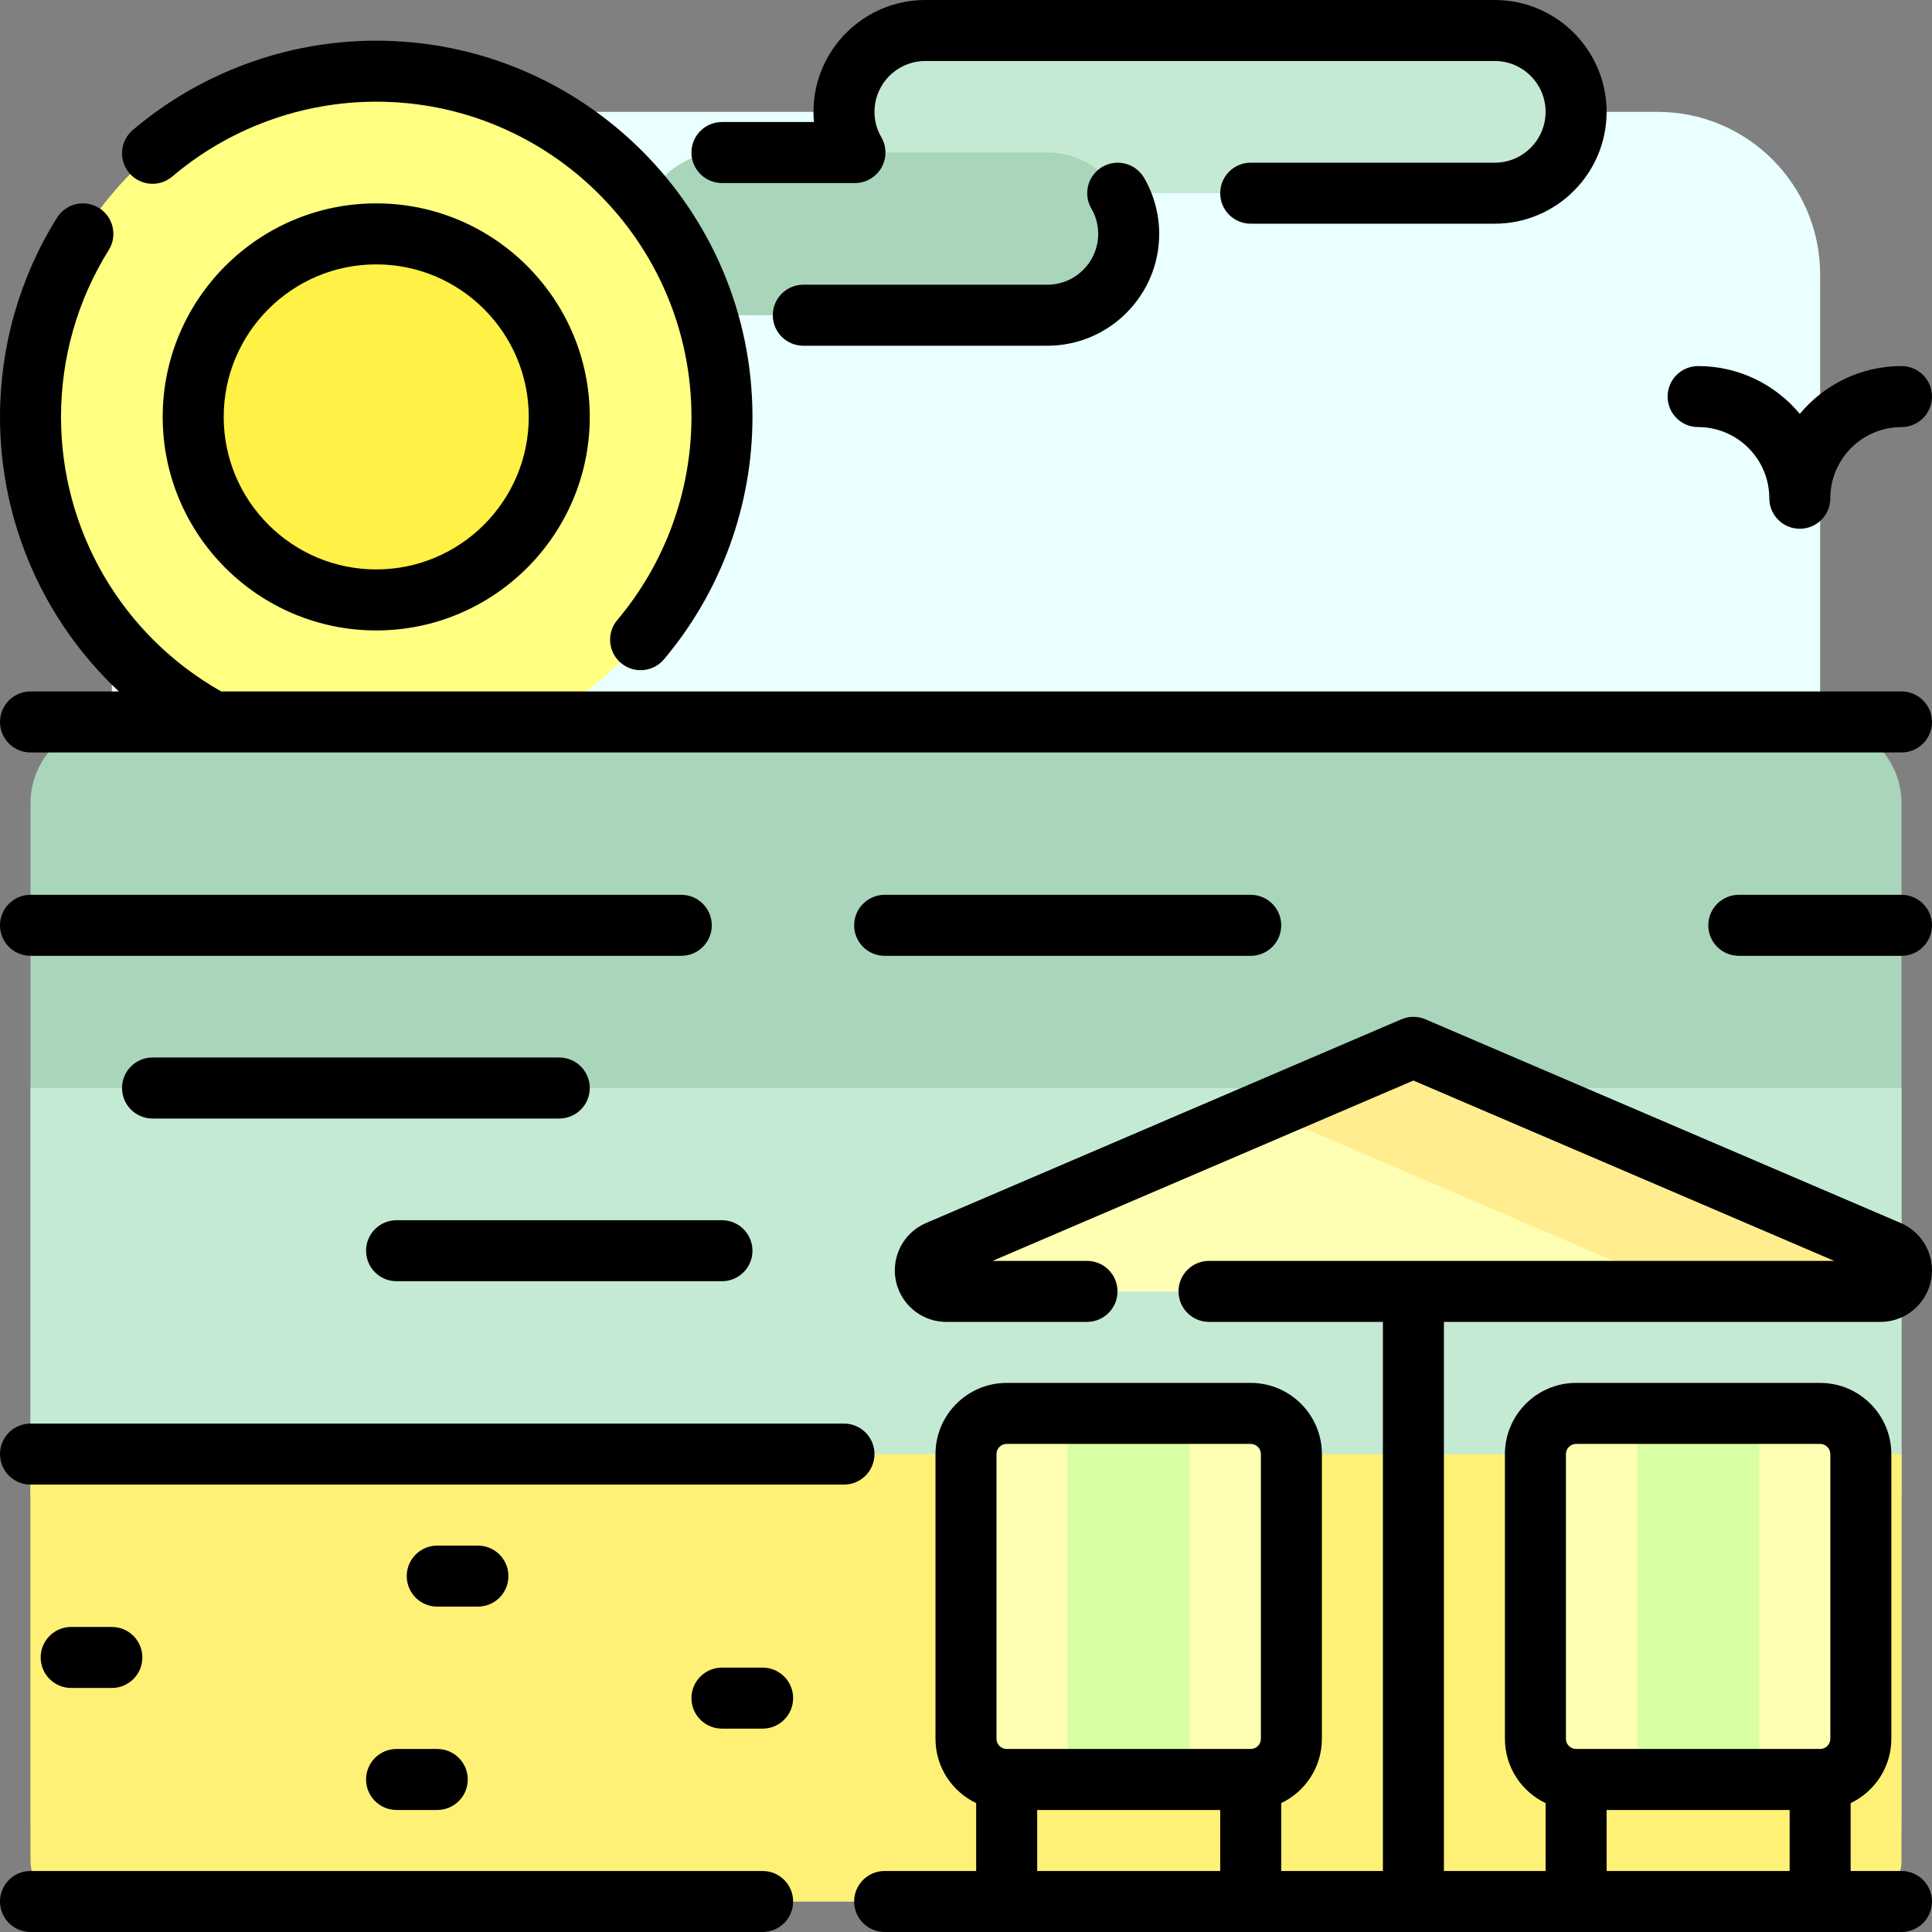 <?xml version="1.0" encoding="iso-8859-1"?>
<!-- Generator: Adobe Illustrator 19.0.0, SVG Export Plug-In . SVG Version: 6.00 Build 0)  -->
<svg version="1.1" id="Layer_1" xmlns="http://www.w3.org/2000/svg" xmlns:xlink="http://www.w3.org/1999/xlink" x="0px" y="0px"
	 viewBox="0 0 512 512" style="enable-background:new 0 0 512 512;" xml:space="preserve">
<rect x="0" y="0" width="512" height="512" fill="#808080" stroke="none"/>
<path style="fill:#EAFFFF;" d="M439.242,482.358H72.758c-23.812,0-43.116-19.304-43.116-43.116V72.758
	c0-23.812,19.304-43.116,43.116-43.116h366.484c23.812,0,43.116,19.304,43.116,43.116v366.484
	C482.358,463.054,463.054,482.358,439.242,482.358z"/>
<path style="fill:#C5EAD4;" d="M417.684,29.642L417.684,29.642c0,11.906-9.651,21.558-21.558,21.558h-99.918
	c1.838,3.173,2.907,6.848,2.907,10.779l0,0c0,11.906-9.651,21.558-21.558,21.558h-86.232c-11.906,0-21.558-9.651-21.558-21.558l0,0
	c0-11.906,9.651-21.558,21.558-21.558h35.244c-1.838-3.173-2.907-6.848-2.907-10.779l0,0c0-11.906,9.651-21.558,21.558-21.558
	h150.905C408.033,8.084,417.684,17.736,417.684,29.642z"/>
<path style="fill:#A9D5BB;" d="M299.116,61.979L299.116,61.979c0,11.906-9.651,21.558-21.558,21.558h-86.232
	c-11.906,0-21.558-9.651-21.558-21.558l0,0c0-11.906,9.651-21.558,21.558-21.558h86.232
	C289.464,40.421,299.116,50.073,299.116,61.979z"/>
<path style="fill:#FFFF81;" d="M191.326,110.484c0,50.601-41.02,91.621-91.621,91.621s-91.621-41.02-91.621-91.621
	s41.02-91.621,91.621-91.621S191.326,59.884,191.326,110.484z"/>
<path style="fill:#FFF145;" d="M148.211,110.484c0,26.789-21.716,48.505-48.505,48.505S51.2,137.273,51.2,110.484
	s21.716-48.505,48.505-48.505S148.211,83.695,148.211,110.484z"/>
<path style="fill:#A9D5BB;" d="M482.358,503.916H29.642c-11.906,0-21.558-9.651-21.558-21.558V212.884
	c0-11.906,9.651-21.558,21.558-21.558h452.716c11.906,0,21.558,9.651,21.558,21.558v269.474
	C503.916,494.264,494.264,503.916,482.358,503.916z"/>
<path style="fill:#C5EAD4;" d="M503.916,396.126H8.084V288.337h495.832V396.126z"/>
<path style="fill:#FFF175;" d="M493.137,503.916H18.863c-5.953,0-10.779-4.826-10.779-10.779V385.347h495.832v107.789
	C503.916,499.09,499.09,503.916,493.137,503.916z"/>
<path style="fill:#FFED8F;" d="M248.596,331.546l125.972-53.988l125.973,53.988c2.047,0.877,3.375,2.89,3.375,5.118l0,0
	c0,3.075-2.493,5.567-5.567,5.567h-247.56c-3.075,0-5.567-2.493-5.567-5.567l0,0C245.221,334.436,246.548,332.424,248.596,331.546z"
	/>
<path style="fill:#FFFFB3;" d="M446.428,342.232h-195.64c-3.075,0-5.567-2.493-5.567-5.568c0-2.227,1.327-4.24,3.375-5.118
	l86.45-37.051L446.428,342.232z M331.453,374.568h-64.674c-5.953,0-10.779,4.826-10.779,10.779V460.8
	c0,5.953,4.826,10.779,10.779,10.779h64.674c5.953,0,10.779-4.826,10.779-10.779v-75.453
	C342.232,379.394,337.406,374.568,331.453,374.568z M482.358,374.568h-64.674c-5.953,0-10.779,4.826-10.779,10.779V460.8
	c0,5.953,4.826,10.779,10.779,10.779h64.674c5.953,0,10.779-4.826,10.779-10.779v-75.453
	C493.137,379.394,488.311,374.568,482.358,374.568z"/>
<path style="fill:#D8FFA1;" d="M282.947,374.568h32.337v97.011h-32.337V374.568z M433.853,374.568v97.011h32.337v-97.011H433.853z"
	/>
<path d="M97.011,331.453c0-4.466,3.62-8.084,8.084-8.084h86.232c4.465,0,8.084,3.618,8.084,8.084c0,4.466-3.62,8.084-8.084,8.084
	h-86.232C100.63,339.537,97.011,335.918,97.011,331.453z M99.705,53.895c31.204,0,56.589,25.387,56.589,56.589
	s-25.385,56.589-56.589,56.589s-56.589-25.387-56.589-56.589S68.501,53.895,99.705,53.895z M99.705,70.063
	c-22.289,0-40.421,18.132-40.421,40.421s18.132,40.421,40.421,40.421s40.421-18.132,40.421-40.421S121.994,70.063,99.705,70.063z
	 M156.295,288.337c0-4.466-3.62-8.084-8.084-8.084H40.421c-4.465,0-8.084,3.618-8.084,8.084s3.62,8.084,8.084,8.084h107.789
	C152.675,296.421,156.295,292.803,156.295,288.337z M191.326,48.505h35.244c2.89,0,5.561-1.544,7.004-4.046
	c1.443-2.504,1.44-5.589-0.008-8.09c-1.207-2.084-1.819-4.347-1.819-6.727c0-7.43,6.044-13.474,13.474-13.474h150.905
	c7.43,0,13.474,6.044,13.474,13.474s-6.044,13.474-13.474,13.474h-64.674c-4.465,0-8.084,3.618-8.084,8.084s3.62,8.084,8.084,8.084
	h64.674c16.345,0,29.642-13.298,29.642-29.642S412.471,0,396.126,0H245.221c-16.345,0-29.642,13.298-29.642,29.642
	c0,0.901,0.042,1.8,0.124,2.695h-24.377c-4.465,0-8.084,3.618-8.084,8.084S186.862,48.505,191.326,48.505z M202.105,495.832H8.084
	C3.62,495.832,0,499.45,0,503.916S3.62,512,8.084,512h194.021c4.465,0,8.084-3.618,8.084-8.084S206.57,495.832,202.105,495.832z
	 M450.021,113.179c10.401,0,18.863,8.463,18.863,18.863c0,4.466,3.62,8.084,8.084,8.084c4.465,0,8.084-3.618,8.084-8.084
	c0-10.401,8.463-18.863,18.863-18.863c4.465,0,8.084-3.618,8.084-8.084c0-4.466-3.62-8.084-8.084-8.084
	c-10.823,0-20.517,4.935-26.947,12.671c-6.431-7.736-16.124-12.671-26.947-12.671c-4.465,0-8.084,3.618-8.084,8.084
	C441.937,109.56,445.556,113.179,450.021,113.179z M45.654,46.787c15.063-12.794,34.258-19.84,54.051-19.84
	c46.062,0,83.537,37.475,83.537,83.537c0,19.689-6.979,38.805-19.652,53.828c-2.879,3.413-2.447,8.512,0.966,11.391
	c1.518,1.281,3.368,1.906,5.208,1.906c2.3,0,4.584-0.975,6.183-2.872c15.132-17.935,23.464-40.754,23.464-64.253
	c0-54.978-44.727-99.705-99.705-99.705c-23.624,0-46.537,8.412-64.518,23.687c-3.403,2.891-3.818,7.992-0.928,11.394
	C37.15,49.262,42.25,49.678,45.654,46.787z M277.558,75.453h-64.674c-4.465,0-8.084,3.618-8.084,8.084
	c0,4.466,3.62,8.084,8.084,8.084h64.674c16.345,0,29.642-13.298,29.642-29.642c0-5.188-1.382-10.315-3.996-14.831
	c-2.238-3.864-7.183-5.183-11.047-2.944c-3.864,2.239-5.183,7.183-2.945,11.047c1.207,2.085,1.819,4.347,1.819,6.727
	C291.032,69.409,284.988,75.453,277.558,75.453z M180.547,237.137H8.084c-4.465,0-8.084,3.618-8.084,8.084
	c0,4.466,3.62,8.084,8.084,8.084h172.463c4.465,0,8.084-3.618,8.084-8.084C188.632,240.755,185.012,237.137,180.547,237.137z
	 M331.453,253.305c4.465,0,8.084-3.618,8.084-8.084c0-4.466-3.62-8.084-8.084-8.084h-97.011c-4.465,0-8.084,3.618-8.084,8.084
	c0,4.466,3.62,8.084,8.084,8.084H331.453z M382.653,350.316v145.516H409.6v-17.989c-6.368-3.032-10.779-9.532-10.779-17.043v-75.453
	c0-10.401,8.463-18.863,18.863-18.863h64.674c10.401,0,18.863,8.463,18.863,18.863V460.8c0,7.511-4.411,14.009-10.779,17.043v17.989
	h13.474c4.465,0,8.084,3.618,8.084,8.084S508.38,512,503.916,512H234.442c-4.465,0-8.084-3.618-8.084-8.084s3.62-8.084,8.084-8.084
	h24.253v-17.989c-6.368-3.032-10.779-9.532-10.779-17.043v-75.453c0-10.401,8.463-18.863,18.863-18.863h64.674
	c10.401,0,18.863,8.463,18.863,18.863V460.8c0,7.511-4.411,14.009-10.779,17.043v17.989h26.947V350.316h-46.08
	c-4.465,0-8.084-3.618-8.084-8.084s3.62-8.084,8.084-8.084h165.683l-111.519-47.794l-111.519,47.794h25.018
	c4.465,0,8.084,3.618,8.084,8.084s-3.62,8.084-8.084,8.084h-37.278c-7.528,0-13.653-6.125-13.653-13.652
	c0-5.47,3.249-10.396,8.276-12.55l125.97-53.987c2.034-0.872,4.335-0.872,6.369,0l125.973,53.989
	c5.026,2.153,8.274,7.077,8.274,12.549c0,7.527-6.125,13.652-13.653,13.652H382.653z M323.368,479.663h-48.505v16.168h48.505
	V479.663z M334.147,385.347c0-1.486-1.209-2.695-2.695-2.695h-64.674c-1.485,0-2.695,1.208-2.695,2.695V460.8
	c0,1.486,1.209,2.695,2.695,2.695h64.674c1.485,0,2.695-1.208,2.695-2.695V385.347z M474.274,479.663h-48.505v16.168h48.505V479.663
	z M414.989,460.8c0,1.486,1.209,2.695,2.695,2.695h64.674c1.485,0,2.695-1.208,2.695-2.695v-75.453c0-1.486-1.209-2.695-2.695-2.695
	h-64.674c-1.485,0-2.695,1.208-2.695,2.695V460.8z M503.916,237.137H460.8c-4.465,0-8.084,3.618-8.084,8.084
	c0,4.466,3.62,8.084,8.084,8.084h43.116c4.465,0,8.084-3.618,8.084-8.084C512,240.755,508.38,237.137,503.916,237.137z
	 M503.916,183.242H58.628c-26.242-14.838-42.459-42.534-42.459-72.758c0-15.695,4.374-30.985,12.649-44.218
	c2.367-3.787,1.217-8.774-2.569-11.141c-3.786-2.368-8.773-1.217-11.14,2.569C5.225,73.499,0,91.755,0,110.484
	c0,27.99,11.653,54.163,31.504,72.758H8.084c-4.465,0-8.084,3.618-8.084,8.084s3.62,8.084,8.084,8.084h48.302
	c0.053,0.001,0.106,0.002,0.16,0.002c0.053,0,0.107-0.001,0.16-0.002h447.211c4.465,0,8.084-3.618,8.084-8.084
	S508.38,183.242,503.916,183.242z M97.011,471.579c0,4.466,3.62,8.084,8.084,8.084h10.779c4.465,0,8.084-3.618,8.084-8.084
	s-3.62-8.084-8.084-8.084h-10.779C100.63,463.495,97.011,467.113,97.011,471.579z M29.642,447.326c4.465,0,8.084-3.618,8.084-8.084
	c0-4.466-3.62-8.084-8.084-8.084H18.863c-4.465,0-8.084,3.618-8.084,8.084c0,4.466,3.62,8.084,8.084,8.084H29.642z M126.653,425.768
	c4.465,0,8.084-3.618,8.084-8.084c0-4.466-3.62-8.084-8.084-8.084h-10.779c-4.465,0-8.084,3.618-8.084,8.084
	c0,4.466,3.62,8.084,8.084,8.084H126.653z M202.105,441.937h-10.779c-4.465,0-8.084,3.618-8.084,8.084s3.62,8.084,8.084,8.084
	h10.779c4.465,0,8.084-3.618,8.084-8.084S206.57,441.937,202.105,441.937z M231.747,385.347c0-4.466-3.62-8.084-8.084-8.084H8.084
	c-4.465,0-8.084,3.618-8.084,8.084s3.62,8.084,8.084,8.084h215.579C228.128,393.432,231.747,389.813,231.747,385.347z"/>
<g>
</g>
<g>
</g>
<g>
</g>
<g>
</g>
<g>
</g>
<g>
</g>
<g>
</g>
<g>
</g>
<g>
</g>
<g>
</g>
<g>
</g>
<g>
</g>
<g>
</g>
<g>
</g>
<g>
</g>
</svg>
